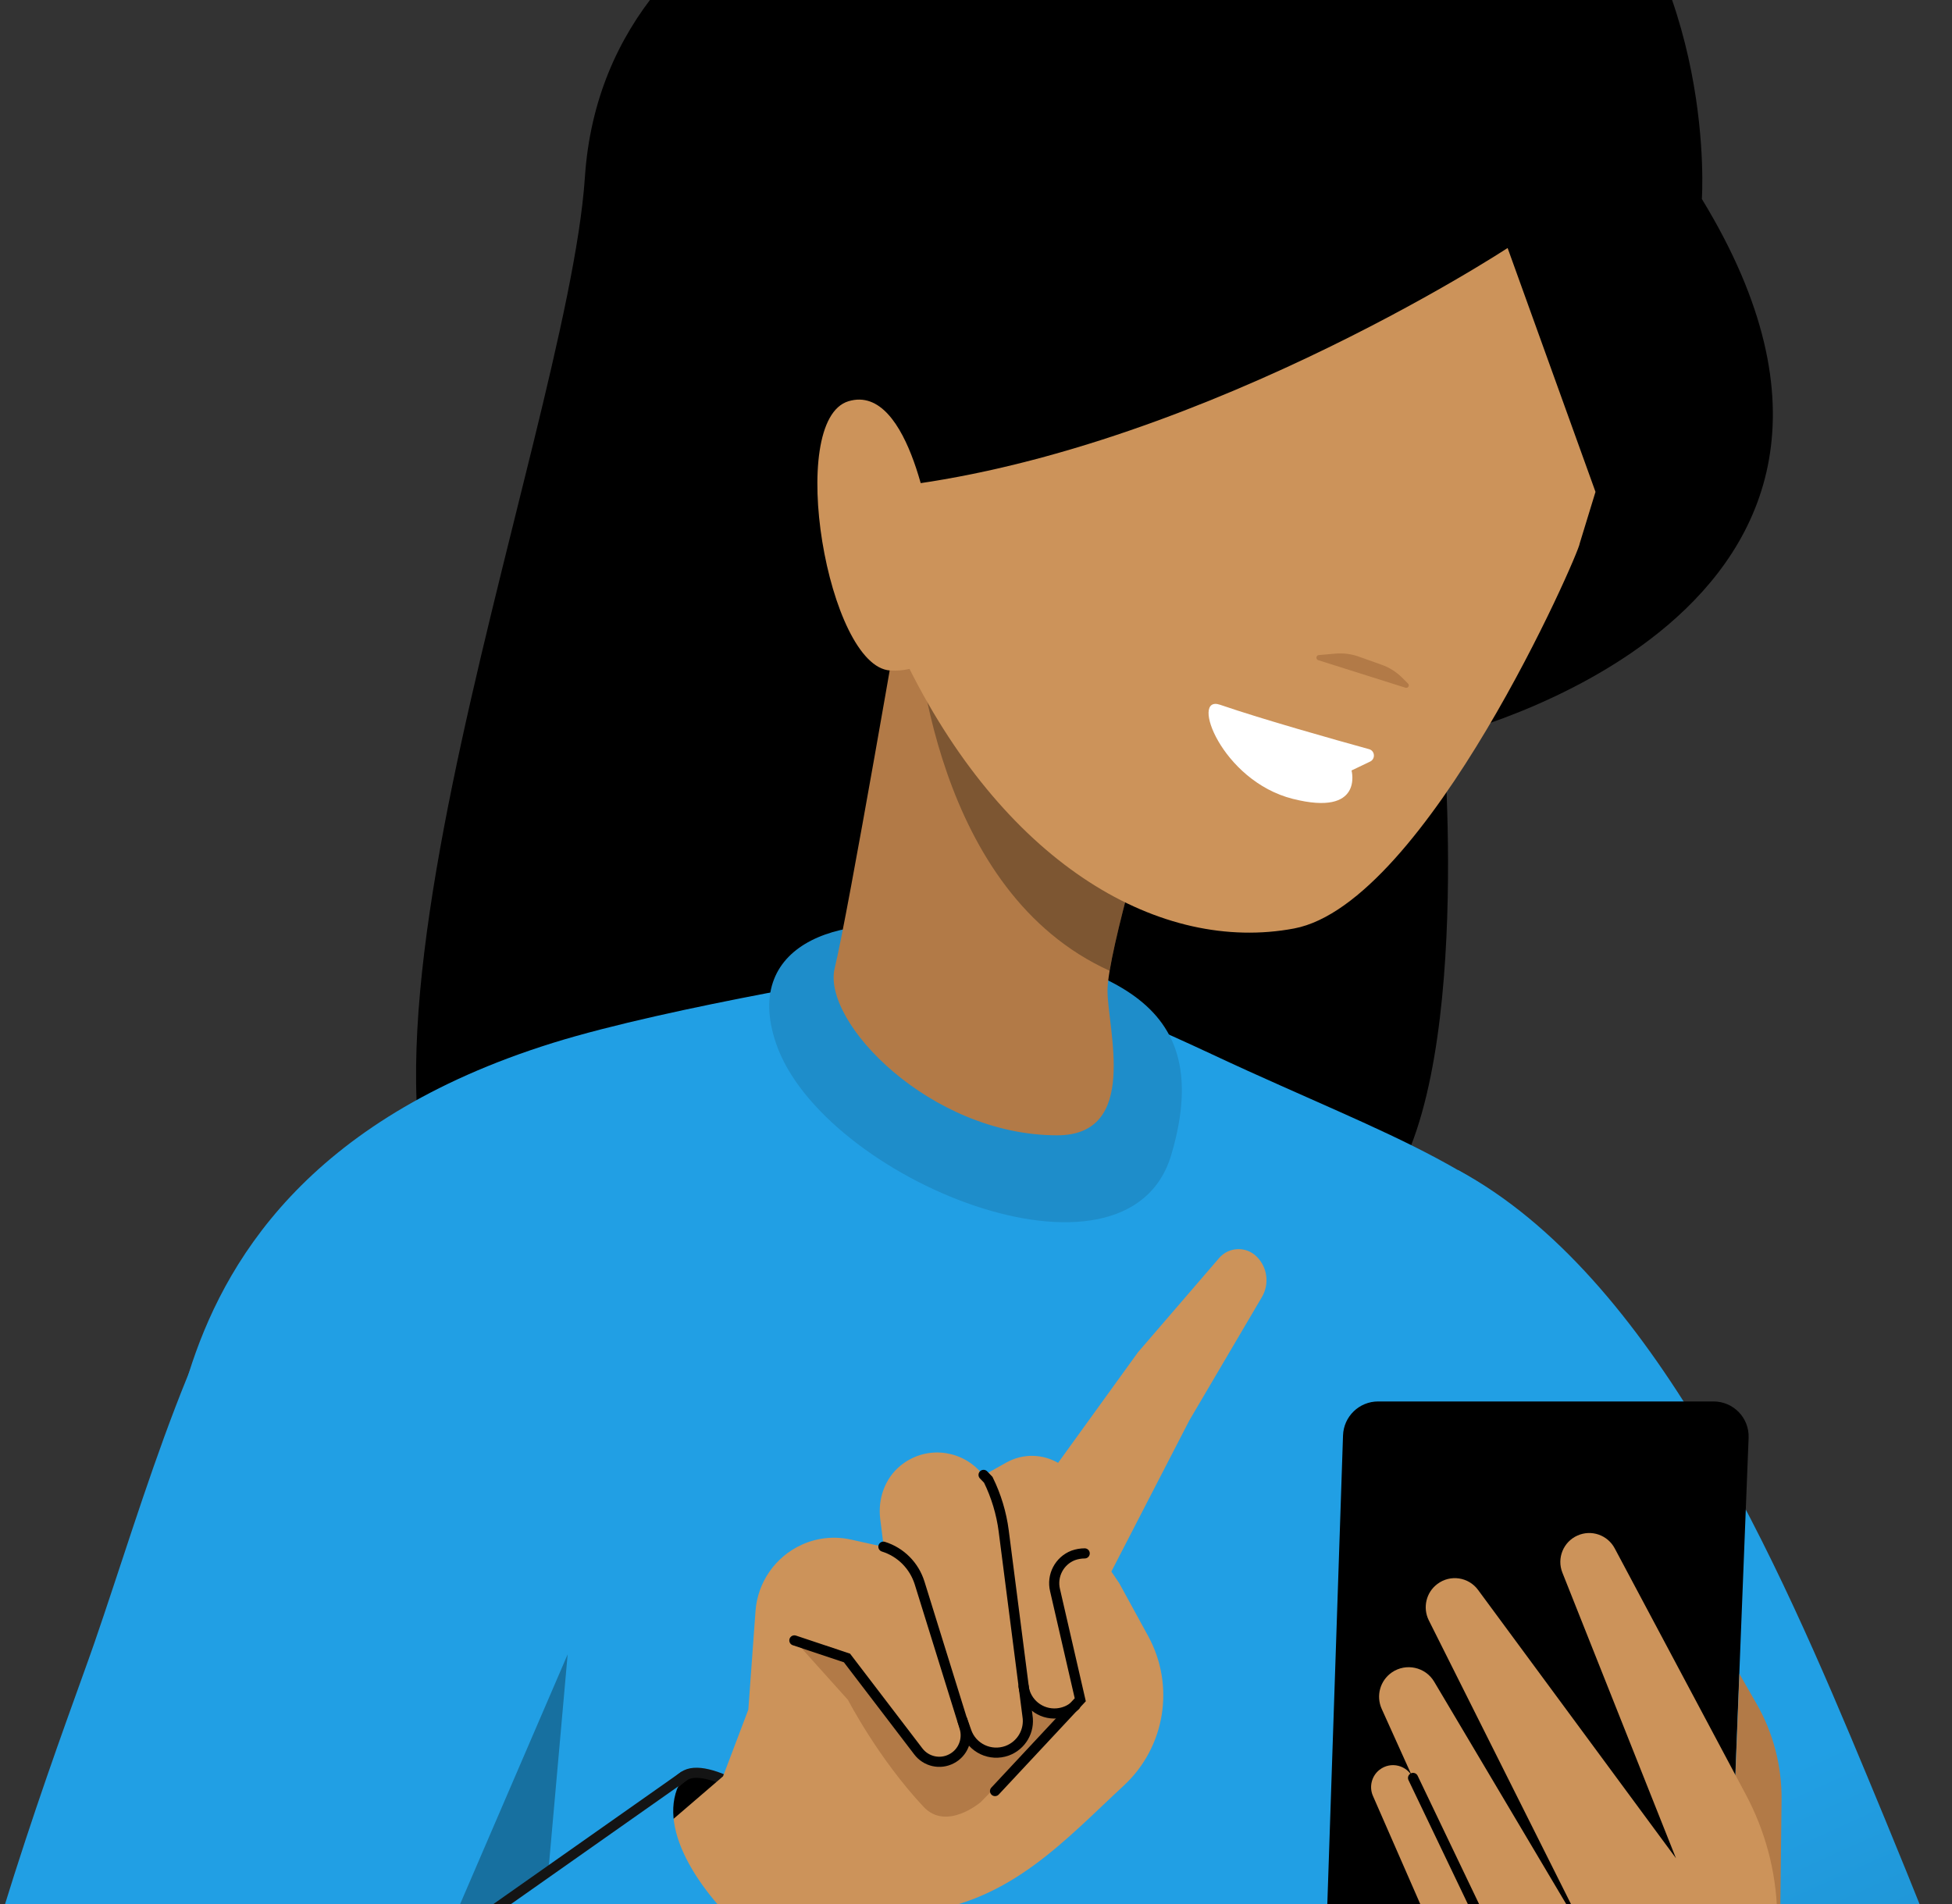 <?xml version="1.0" encoding="UTF-8"?>
<svg width="41px" height="40px" viewBox="0 0 41 40" version="1.1" xmlns="http://www.w3.org/2000/svg" xmlns:xlink="http://www.w3.org/1999/xlink">
    <rect x="0" y="0" width="41" height="40" fill="#333333" stroke="none"/>
    <title>Option_3.3 Copy 3</title>
    <defs>
        <linearGradient x1="46.381%" y1="36.78%" x2="89.88%" y2="241.276%" id="linearGradient-1">
            <stop stop-color="#219FE4" offset="0%"></stop>
            <stop stop-color="#141414" offset="99.95%"></stop>
        </linearGradient>
    </defs>
    <g id="Option_3.3-Copy-3" stroke="none" stroke-width="1" fill="none" fill-rule="evenodd">
        <g id="Person" transform="translate(-1.839, -6)">
            <path d="M37.585,10.18 C37.585,10.18 37.906,5.573 34.838,2.54 C29.287,-2.945 22.739,2.161 22.739,2.161 C22.739,2.161 14.558,3.204 14.124,9.726 C13.749,15.314 7.678,30.34 12.316,33.256 C16.513,36.231 18.139,31.989 18.139,31.989 C18.139,31.989 24.622,35.439 30.641,31.404 C32.83,29.393 32.156,21.487 32.156,21.487 C32.156,21.487 42.939,18.957 37.585,10.18 Z" id="Path" fill="#000000" fill-rule="nonzero"></path>
            <path d="M20.607,26.394 C20.607,26.394 15.907,27.144 13.453,27.909 C8.236,29.534 6.518,32.585 5.809,34.833 C4.831,37.949 9.923,51.174 9.923,51.174 C9.923,51.174 8.57,62.564 9.059,63.604 C9.548,64.643 12.134,65.742 12.134,65.742 L12.64,66.031 C12.64,66.031 17.436,67.301 23.424,66.933 C29.408,66.568 32.069,66.031 32.069,66.031 L32.569,65.59 L35.881,62.354 L32.155,52.338 C32.155,52.338 35.33,38.414 35.575,35.48 C35.819,32.55 33.288,31.056 32.462,30.581 C31.257,29.885 29.952,29.358 28.058,28.501 C26.168,27.647 23.348,26.136 20.607,26.394 Z" id="Path" fill="#219FE4" fill-rule="nonzero"></path>
            <path d="M21.733,25.591 C24.715,26.301 27.473,26.752 26.443,30.253 C25.521,33.394 19.103,30.76 18.139,27.919 C17.402,25.757 19.647,25.096 21.733,25.591 Z" id="Path" fill="#1E8DCA" fill-rule="nonzero"></path>
            <path d="M32.465,30.581 C36.583,32.801 39.197,38.837 41.059,43.317 C42.922,47.796 48.052,60.264 45.659,62.967 C44.296,64.506 32.156,42.497 32.156,42.497 L32.465,30.581 Z" id="Path" fill="url(#linearGradient-1)" fill-rule="nonzero"></path>
            <path d="M7.761,31.407 C5.998,33.37 4.865,37.494 3.819,40.521 C2.772,43.547 -3.167,58.597 2.245,61.62 C7.658,64.647 13.301,40.111 13.301,40.111 L7.761,31.407 Z" id="Path" fill="#219FE4" fill-rule="nonzero"></path>
            <polygon id="Path" fill="#000000" fill-rule="nonzero" opacity="0.3" points="11.118 46.897 13.762 40.755 13.356 45.32"></polygon>
            <path d="M20.828,18.344 C20.828,18.344 19.65,25.206 19.371,26.339 C19.096,27.468 21.379,29.851 24.044,29.851 C25.779,29.851 25.101,27.616 25.101,26.811 C25.101,26.005 26.13,22.614 26.13,22.614 L21.857,18.344 L20.828,18.344 Z" id="Path" fill="#B27A47" fill-rule="nonzero"></path>
            <g id="Group" opacity="0.3" transform="translate(21.007, 18.344)" fill="#000000" fill-rule="nonzero">
                <path d="M0,-1.77635684e-15 L0.85,-1.77635684e-15 L5.123,4.273 C5.123,4.273 4.338,6.859 4.138,8.05 C0.506,6.401 0.055,1.329 0,-1.77635684e-15 Z" id="Path"></path>
            </g>
            <path d="M35.351,16.333 L35.02,17.414 C35.02,17.59 31.801,24.982 29.019,25.506 C26.237,26.029 23.018,24.201 20.928,20.024 L20.125,16.275 C26.688,15.693 33.505,11.21 33.505,11.21 L35.351,16.333 Z" id="Path" fill="#CC935A" fill-rule="nonzero"></path>
            <path d="M21.413,17.259 C21.413,17.259 20.983,14.03 19.661,14.429 C18.338,14.828 19.223,20.01 20.539,20.086 C21.12,20.12 21.416,19.811 21.416,19.811" id="Path" fill="#CC935A" fill-rule="nonzero"></path>
            <path d="M30.616,22 C30.733,21.945 30.72,21.773 30.596,21.739 C29.897,21.546 28.365,21.115 27.466,20.806 C26.826,20.585 27.494,22.403 28.991,22.782 C30.489,23.161 30.227,22.186 30.227,22.186 L30.616,22 Z" id="Path" fill="#FFFFFF" fill-rule="nonzero"></path>
            <path d="M31.36,20.448 L29.528,19.869 C29.47,19.852 29.48,19.766 29.539,19.762 L29.893,19.731 C30.059,19.718 30.22,19.738 30.375,19.793 L30.861,19.966 C31.019,20.021 31.164,20.114 31.284,20.231 L31.408,20.355 C31.457,20.396 31.415,20.465 31.36,20.448 Z" id="Path" fill="#B27A47" fill-rule="nonzero"></path>
            <path d="M38.295,43.103 L38.567,36.207 C38.584,35.79 38.25,35.442 37.83,35.442 L30.785,35.442 C30.389,35.442 30.062,35.756 30.048,36.155 L29.608,49.294 C29.594,49.711 29.928,50.055 30.344,50.055 L37.403,50.055 C37.802,50.055 38.129,49.735 38.14,49.335 L38.295,43.103 Z" id="Path" fill="#000000" fill-rule="nonzero"></path>
            <path d="M39.214,47.783 L39.259,43.806 C39.266,43.103 39.086,42.411 38.739,41.802 L38.374,41.165 L38.202,45.544 L39.214,47.783 Z" id="Path" fill="#B27A47" fill-rule="nonzero"></path>
            <path d="M40.801,53.057 C40.657,52.878 39.269,49.666 39.269,49.666 L39.166,46.171 C39.142,45.307 38.914,44.46 38.508,43.699 L35.754,38.527 C35.605,38.248 35.265,38.128 34.972,38.259 C34.676,38.39 34.535,38.734 34.655,39.037 L37.041,45.038 L32.885,39.402 C32.686,39.13 32.3,39.071 32.028,39.278 C31.794,39.453 31.718,39.774 31.849,40.039 L35.378,47.083 L31.963,41.33 C31.78,41.02 31.37,40.931 31.074,41.134 C30.826,41.306 30.737,41.626 30.861,41.902 L31.56,43.451 L31.519,43.355 C31.395,43.083 31.054,42.996 30.816,43.179 C30.651,43.306 30.592,43.534 30.675,43.726 L33.102,49.273 L34.91,51.649 L36.687,55.405 L40.801,53.057 Z" id="Path" fill="#CC935A" fill-rule="nonzero"></path>
            <line x1="31.519" y1="43.351" x2="33.581" y2="47.658" id="Path" stroke="#000000" stroke-width="0.213" stroke-linecap="round"></line>
            <path d="M16.2,43.317 C17.133,42.645 21.778,46.757 20.607,47.862 C19.437,48.967 17.099,48.884 16.283,47.7 C15.467,46.516 15.016,44.167 16.2,43.317 Z" id="Path" stroke="#141414" stroke-width="0.213" fill="#000000" fill-rule="nonzero" stroke-linecap="round" stroke-linejoin="round"></path>
            <path d="M23.696,37.24 L25.741,34.409 L27.445,32.43 C27.648,32.192 28.013,32.178 28.234,32.399 C28.461,32.622 28.506,32.974 28.344,33.249 L26.819,35.842 L25.059,39.254 L23.696,38.91 L23.696,37.24 Z" id="Path" fill="#CC935A" fill-rule="nonzero"></path>
            <path d="M17.026,43.317 L17.557,41.916 L17.708,39.843 C17.753,39.24 18.121,38.71 18.672,38.455 C18.999,38.304 19.368,38.266 19.719,38.345 L20.401,38.497 L20.328,37.915 C20.273,37.491 20.425,37.057 20.755,36.789 C21.258,36.379 21.967,36.441 22.398,36.885 L22.501,36.992 L22.973,36.727 C23.706,36.317 24.612,36.84 24.619,37.68 L24.625,38.641 C24.815,38.651 24.994,38.748 25.107,38.91 L25.225,39.078 L25.348,39.261 L25.958,40.376 C26.523,41.416 26.313,42.704 25.445,43.51 C24.209,44.656 23.086,45.923 21.206,46.168 L18.424,48.788 L16.369,47.235 L15.271,44.825 L17.026,43.317 Z" id="Path" fill="#CC935A" fill-rule="nonzero"></path>
            <path d="M23.376,41.712 C23.376,41.712 23.62,42.666 22.897,42.807 C22.174,42.948 22.102,42.291 22.102,42.291 C22.102,42.291 22.205,42.821 21.83,42.948 C21.454,43.076 21.22,42.886 21.22,42.886 L19.633,40.831 L18.528,40.462 L19.65,41.712 C19.65,41.712 20.284,42.941 21.237,43.957 C21.719,44.474 22.436,43.861 22.436,43.861 L24.26,41.995 L23.799,41.995 L23.376,41.712 Z" id="Path" fill="#B27A47" fill-rule="nonzero"></path>
            <path d="M20.394,38.493 C20.759,38.607 21.041,38.892 21.155,39.257 L22.098,42.291 C22.177,42.546 22.064,42.824 21.826,42.948 C21.585,43.076 21.289,43.007 21.127,42.793 L19.629,40.831 L18.524,40.462" id="Path" stroke="#000000" stroke-width="0.213" stroke-linecap="round"></path>
            <path d="M22.053,42.136 L22.136,42.373 C22.257,42.725 22.642,42.907 22.993,42.78 C23.293,42.669 23.472,42.363 23.42,42.046 L22.921,38.162 C22.873,37.791 22.763,37.426 22.597,37.088 L22.498,36.985" id="Path" stroke="#000000" stroke-width="0.213" stroke-linecap="round"></path>
            <path d="M24.622,38.634 C24.543,38.634 24.46,38.648 24.381,38.676 C24.088,38.789 23.926,39.103 23.999,39.406 L24.529,41.709 L22.739,43.627" id="Path" stroke="#000000" stroke-width="0.213" stroke-linecap="round"></path>
            <path d="M23.338,41.427 C23.382,41.775 23.692,42.026 24.044,41.995 C24.192,41.981 24.322,41.923 24.426,41.83" id="Path" stroke="#000000" stroke-width="0.213" stroke-linecap="round"></path>
            <path d="M2.741,61.803 C6.277,62.877 9.6,60.436 12.402,57.32 C15.649,53.711 20.607,47.862 20.607,47.862 C19.54,48.812 14.926,45.159 16.2,43.317 C16.2,43.317 7.882,49.173 4.235,51.739" id="Path" fill="#219FE4" fill-rule="nonzero"></path>
            <path d="M16.2,43.317 C16.2,43.317 7.882,49.173 4.235,51.739" id="Path" stroke="#141414" stroke-width="0.213" stroke-linecap="round" stroke-linejoin="round"></path>
        </g>
    </g>
</svg>